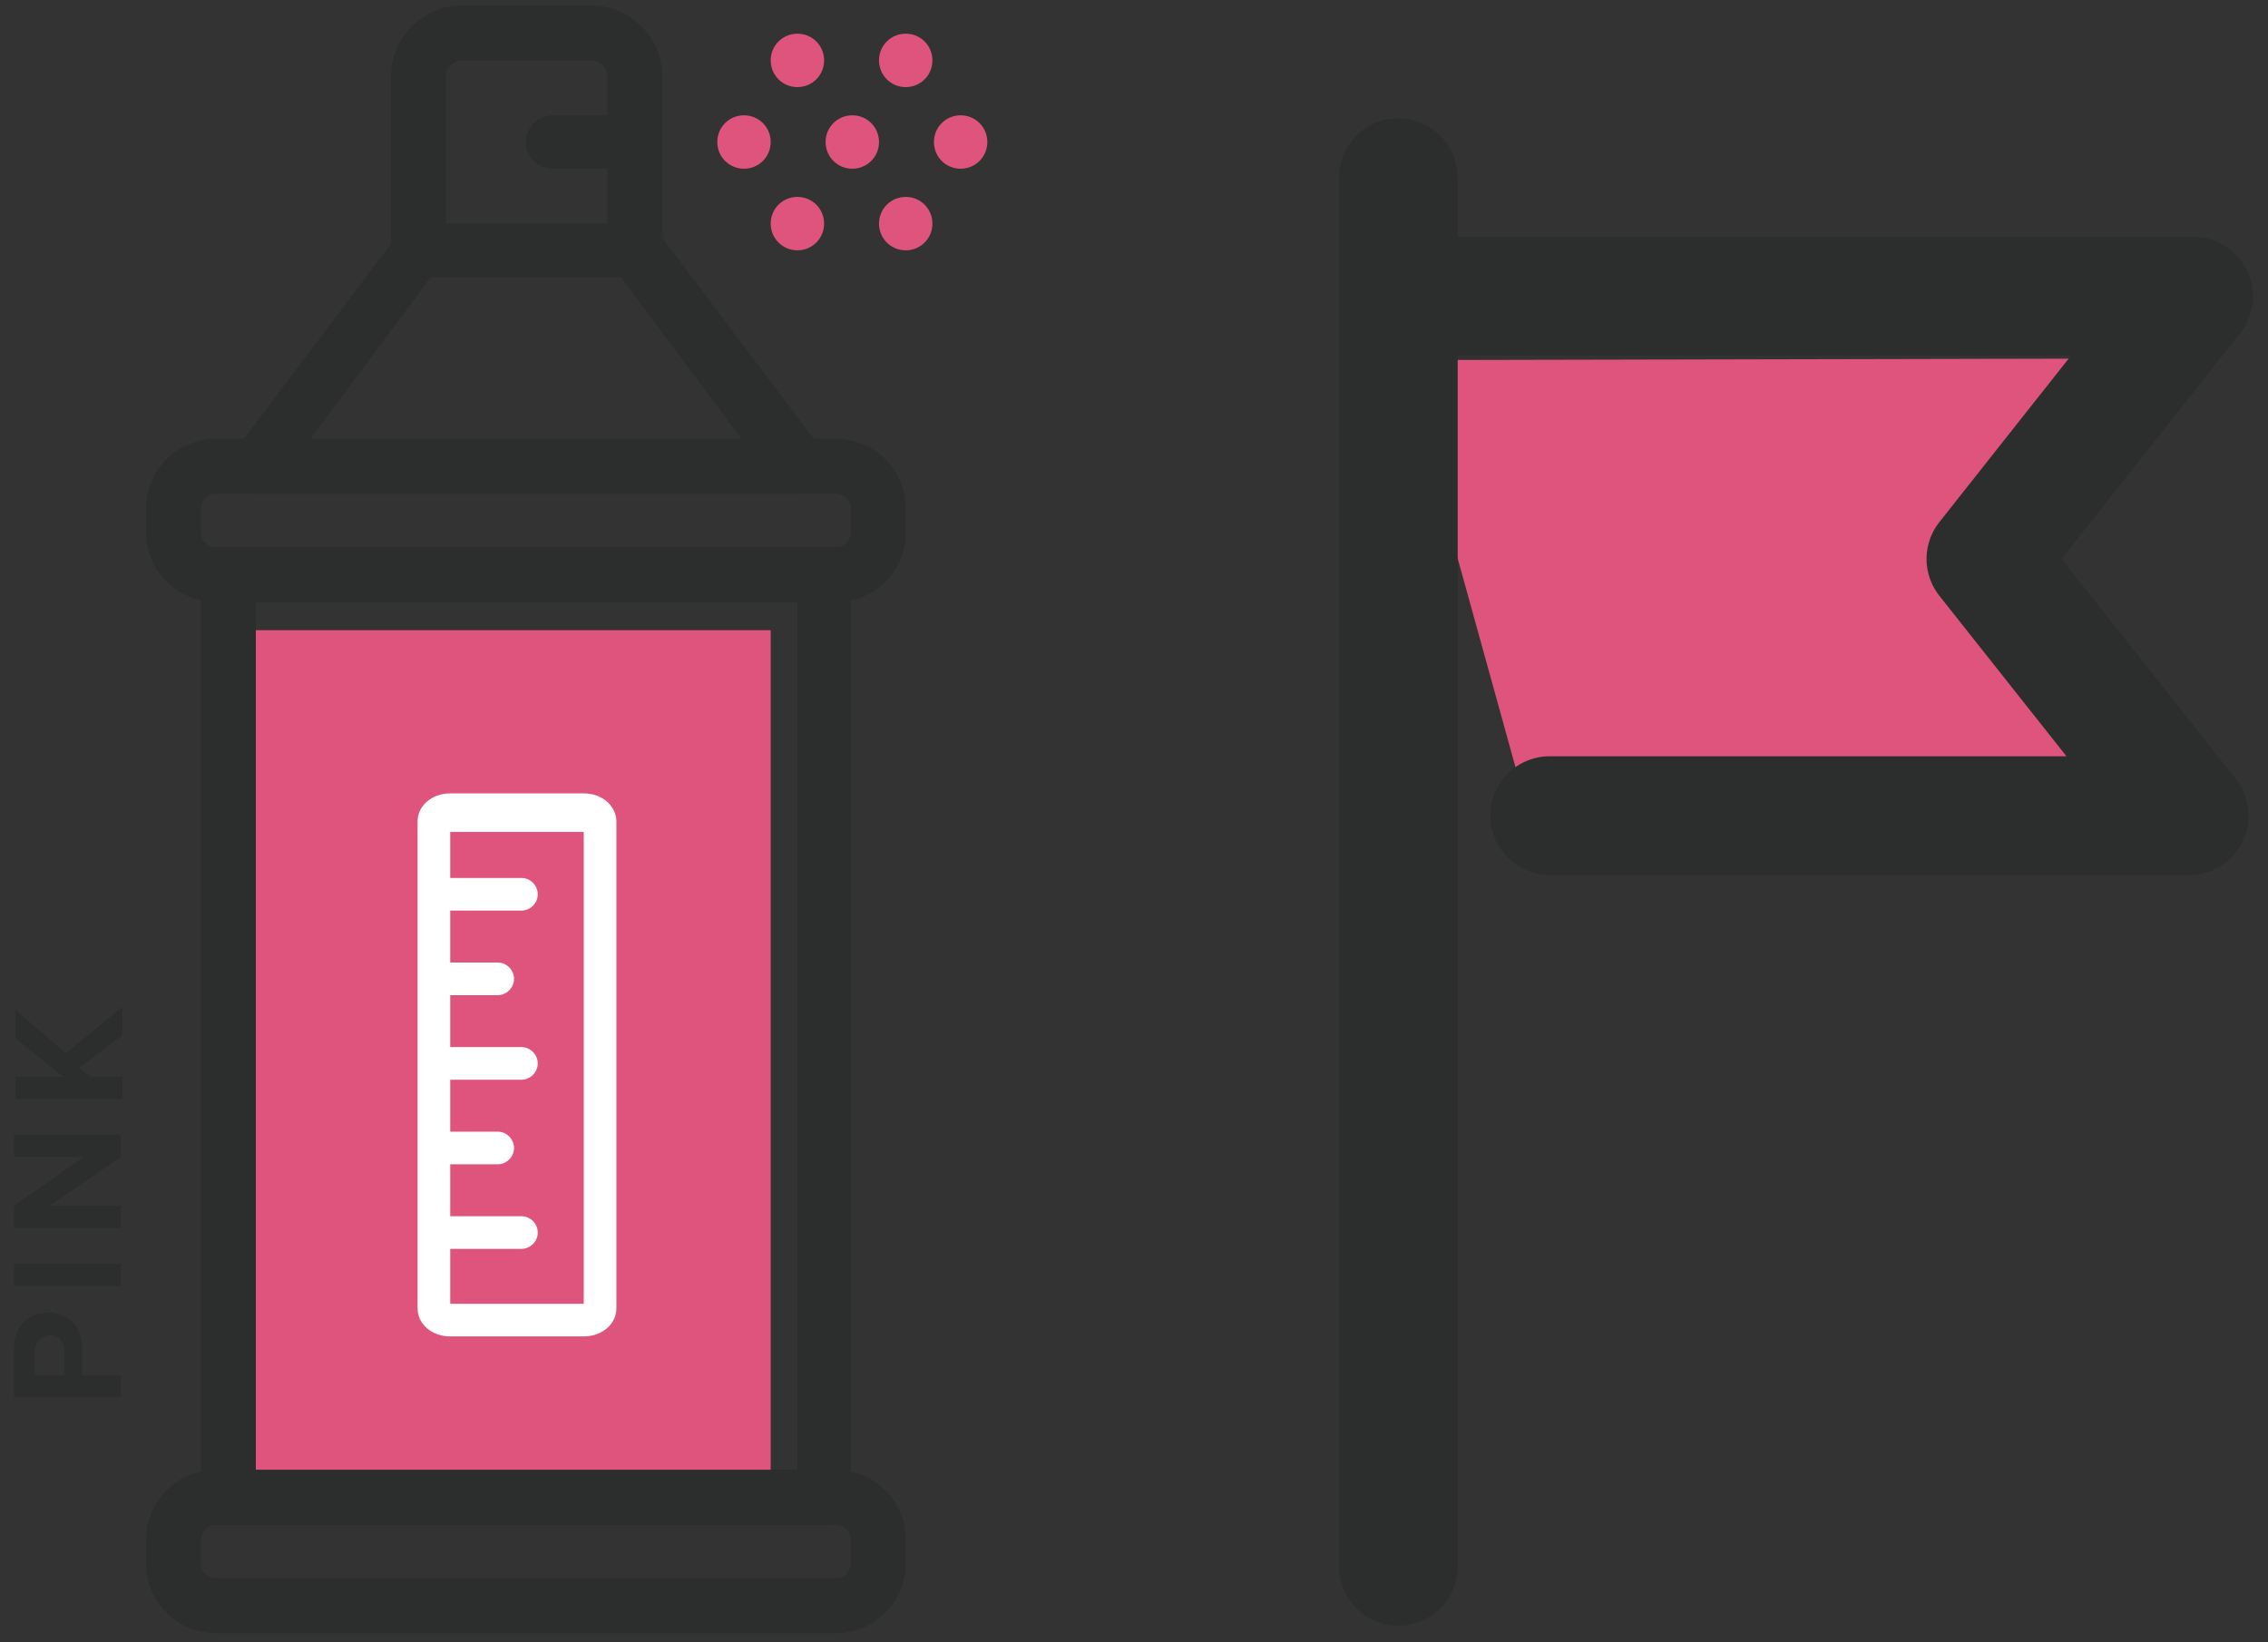 <svg width="145" height="105" viewBox="0 0 145 105" fill="none" xmlns="http://www.w3.org/2000/svg">
<rect x="0" y="0" width="145" height="105" fill="#333333" stroke="none"/>
<path fill-rule="evenodd" clip-rule="evenodd" d="M13.795 40.289H49.273V95.023L14.744 94.549" fill="#DE547C"/>
<path fill-rule="evenodd" clip-rule="evenodd" d="M89.684 23.023L133.51 22.929L125.636 35.925L139.96 51.482L97.747 52.146" fill="#DE547C"/>
<path fill-rule="evenodd" clip-rule="evenodd" d="M13.795 97.49C13.226 97.49 12.847 97.964 12.847 98.439V99.956C12.847 100.525 13.321 100.905 13.795 100.905H53.447C54.017 100.905 54.396 100.431 54.396 99.956V98.439C54.396 97.869 53.922 97.49 53.447 97.49H13.795ZM53.447 104.415H13.795C11.329 104.415 9.337 102.423 9.337 99.956V98.439C9.337 95.972 11.329 93.98 13.795 93.98H53.447C55.914 93.98 57.906 95.972 57.906 98.439V99.956C57.906 102.423 55.914 104.415 53.447 104.415Z" fill="#2C2D2D"/>
<path fill-rule="evenodd" clip-rule="evenodd" d="M13.795 31.562C13.226 31.562 12.847 32.036 12.847 32.51V34.028C12.847 34.597 13.321 34.977 13.795 34.977H53.447C54.017 34.977 54.396 34.502 54.396 34.028V32.51C54.396 31.941 53.922 31.562 53.447 31.562H13.795ZM53.447 38.486H13.795C11.329 38.486 9.337 36.494 9.337 34.028V32.51C9.337 30.044 11.329 28.052 13.795 28.052H53.447C55.914 28.052 57.906 30.044 57.906 32.51V34.028C57.906 36.589 55.914 38.486 53.447 38.486Z" fill="#2C2D2D"/>
<path fill-rule="evenodd" clip-rule="evenodd" d="M16.357 93.98H50.981V38.487H16.357V93.98ZM52.688 97.49H14.554C13.606 97.49 12.847 96.731 12.847 95.783V36.874C12.847 35.925 13.606 35.166 14.554 35.166H52.688C53.637 35.166 54.396 35.925 54.396 36.874V95.783C54.396 96.636 53.637 97.49 52.688 97.49Z" fill="#2C2D2D"/>
<path fill-rule="evenodd" clip-rule="evenodd" d="M19.772 28.147H47.471L39.692 17.712H27.55L19.772 28.147ZM50.981 31.562H16.357C15.693 31.562 15.123 31.182 14.839 30.613C14.554 30.044 14.649 29.285 15.028 28.811L25.463 14.961C25.748 14.487 26.317 14.297 26.886 14.297H40.736C41.305 14.297 41.779 14.582 42.159 14.961L52.593 28.811C52.973 29.38 53.068 30.044 52.783 30.613C52.214 31.277 51.645 31.562 50.981 31.562Z" fill="#2C2D2D"/>
<path fill-rule="evenodd" clip-rule="evenodd" d="M28.404 14.297H38.839V4.905C38.839 4.336 38.365 3.862 37.795 3.862H29.543C28.973 3.862 28.499 4.336 28.499 4.905V14.297H28.404ZM40.547 17.712H26.697C25.748 17.712 24.989 16.953 24.989 16.004V4.905C24.989 2.439 26.981 0.352 29.543 0.352H37.795C40.262 0.352 42.349 2.344 42.349 4.905V16.004C42.349 16.953 41.495 17.712 40.547 17.712Z" fill="#2C2D2D"/>
<path fill-rule="evenodd" clip-rule="evenodd" d="M40.546 10.787H35.329C34.38 10.787 33.622 10.028 33.622 9.079C33.622 8.13 34.38 7.372 35.329 7.372H40.546C41.495 7.372 42.254 8.13 42.254 9.079C42.254 10.028 41.495 10.787 40.546 10.787Z" fill="#2C2D2D"/>
<path fill-rule="evenodd" clip-rule="evenodd" d="M49.273 9.079C49.273 10.028 48.514 10.787 47.566 10.787C46.617 10.787 45.858 10.028 45.858 9.079C45.858 8.13 46.617 7.372 47.566 7.372C48.514 7.372 49.273 8.13 49.273 9.079Z" fill="#DE547C"/>
<path fill-rule="evenodd" clip-rule="evenodd" d="M56.198 9.079C56.198 10.028 55.439 10.787 54.491 10.787C53.542 10.787 52.783 10.028 52.783 9.079C52.783 8.13 53.542 7.372 54.491 7.372C55.439 7.372 56.198 8.13 56.198 9.079Z" fill="#DE547C"/>
<path fill-rule="evenodd" clip-rule="evenodd" d="M52.688 3.862C52.688 4.81 51.929 5.569 50.981 5.569C50.032 5.569 49.273 4.81 49.273 3.862C49.273 2.913 50.032 2.154 50.981 2.154C51.929 2.154 52.688 2.913 52.688 3.862Z" fill="#DE547C"/>
<path fill-rule="evenodd" clip-rule="evenodd" d="M59.613 3.862C59.613 4.81 58.854 5.569 57.906 5.569C56.957 5.569 56.198 4.81 56.198 3.862C56.198 2.913 56.957 2.154 57.906 2.154C58.854 2.154 59.613 2.913 59.613 3.862Z" fill="#DE547C"/>
<path fill-rule="evenodd" clip-rule="evenodd" d="M52.688 14.296C52.688 15.245 51.929 16.004 50.981 16.004C50.032 16.004 49.273 15.245 49.273 14.296C49.273 13.348 50.032 12.589 50.981 12.589C51.929 12.589 52.688 13.348 52.688 14.296Z" fill="#DE547C"/>
<path fill-rule="evenodd" clip-rule="evenodd" d="M59.613 14.296C59.613 15.245 58.854 16.004 57.906 16.004C56.957 16.004 56.198 15.245 56.198 14.296C56.198 13.348 56.957 12.589 57.906 12.589C58.854 12.589 59.613 13.348 59.613 14.296Z" fill="#DE547C"/>
<path fill-rule="evenodd" clip-rule="evenodd" d="M63.123 9.079C63.123 10.028 62.365 10.787 61.416 10.787C60.467 10.787 59.709 10.028 59.709 9.079C59.709 8.13 60.467 7.372 61.416 7.372C62.365 7.372 63.123 8.13 63.123 9.079Z" fill="#DE547C"/>
<path d="M89.4 11.356V100.146" stroke="#2C2D2D" stroke-width="7.589" stroke-miterlimit="10" stroke-linecap="round" stroke-linejoin="round"/>
<path d="M90.918 18.945H140.245L126.965 35.735L139.961 52.146H99.076" stroke="#2C2D2D" stroke-width="7.589" stroke-miterlimit="10" stroke-linecap="round" stroke-linejoin="round"/>
<path d="M0.895 89.427V86.201C0.895 84.684 1.938 83.925 3.076 83.925C4.31 83.925 5.258 84.778 5.258 86.201V87.909H7.725V89.332H0.895V89.427ZM2.223 86.391V87.909H4.12V86.391C4.12 85.822 3.74 85.348 3.171 85.348C2.602 85.443 2.223 85.822 2.223 86.391Z" fill="#2C2D2D"/>
<path d="M0.895 82.217V80.794H7.725V82.217H0.895Z" fill="#2C2D2D"/>
<path d="M3.171 77.095H7.725V78.518H0.895V77.095L5.353 73.964H0.895V72.541H7.725V73.964L3.171 77.095Z" fill="#2C2D2D"/>
<path d="M5.068 68.273L5.732 68.842H7.819V70.265H0.989V68.842H4.025L0.989 66.375V64.573L4.215 67.324L7.819 64.383V66.186L5.068 68.273Z" fill="#2C2D2D"/>
<path d="M37.321 50.724H28.784C27.645 50.724 26.697 51.483 26.697 52.526V83.64C26.697 84.684 27.645 85.443 28.784 85.443H37.321C38.46 85.443 39.408 84.684 39.408 83.64V52.526C39.408 51.577 38.554 50.724 37.321 50.724ZM37.321 83.356H28.784V79.846H33.337C33.906 79.846 34.38 79.372 34.38 78.802C34.38 78.233 33.906 77.759 33.337 77.759H28.784V74.439H31.819C32.389 74.439 32.863 73.965 32.863 73.395C32.863 72.826 32.389 72.352 31.819 72.352H28.784V69.032H33.337C33.906 69.032 34.38 68.558 34.38 67.988C34.38 67.419 33.906 66.945 33.337 66.945H28.784V63.625H31.819C32.389 63.625 32.863 63.15 32.863 62.581C32.863 62.012 32.389 61.538 31.819 61.538H28.784V58.218H33.337C33.906 58.218 34.38 57.743 34.38 57.174C34.38 56.605 33.906 56.131 33.337 56.131H28.784V53.19H37.321V83.356Z" fill="white"/>
</svg>
